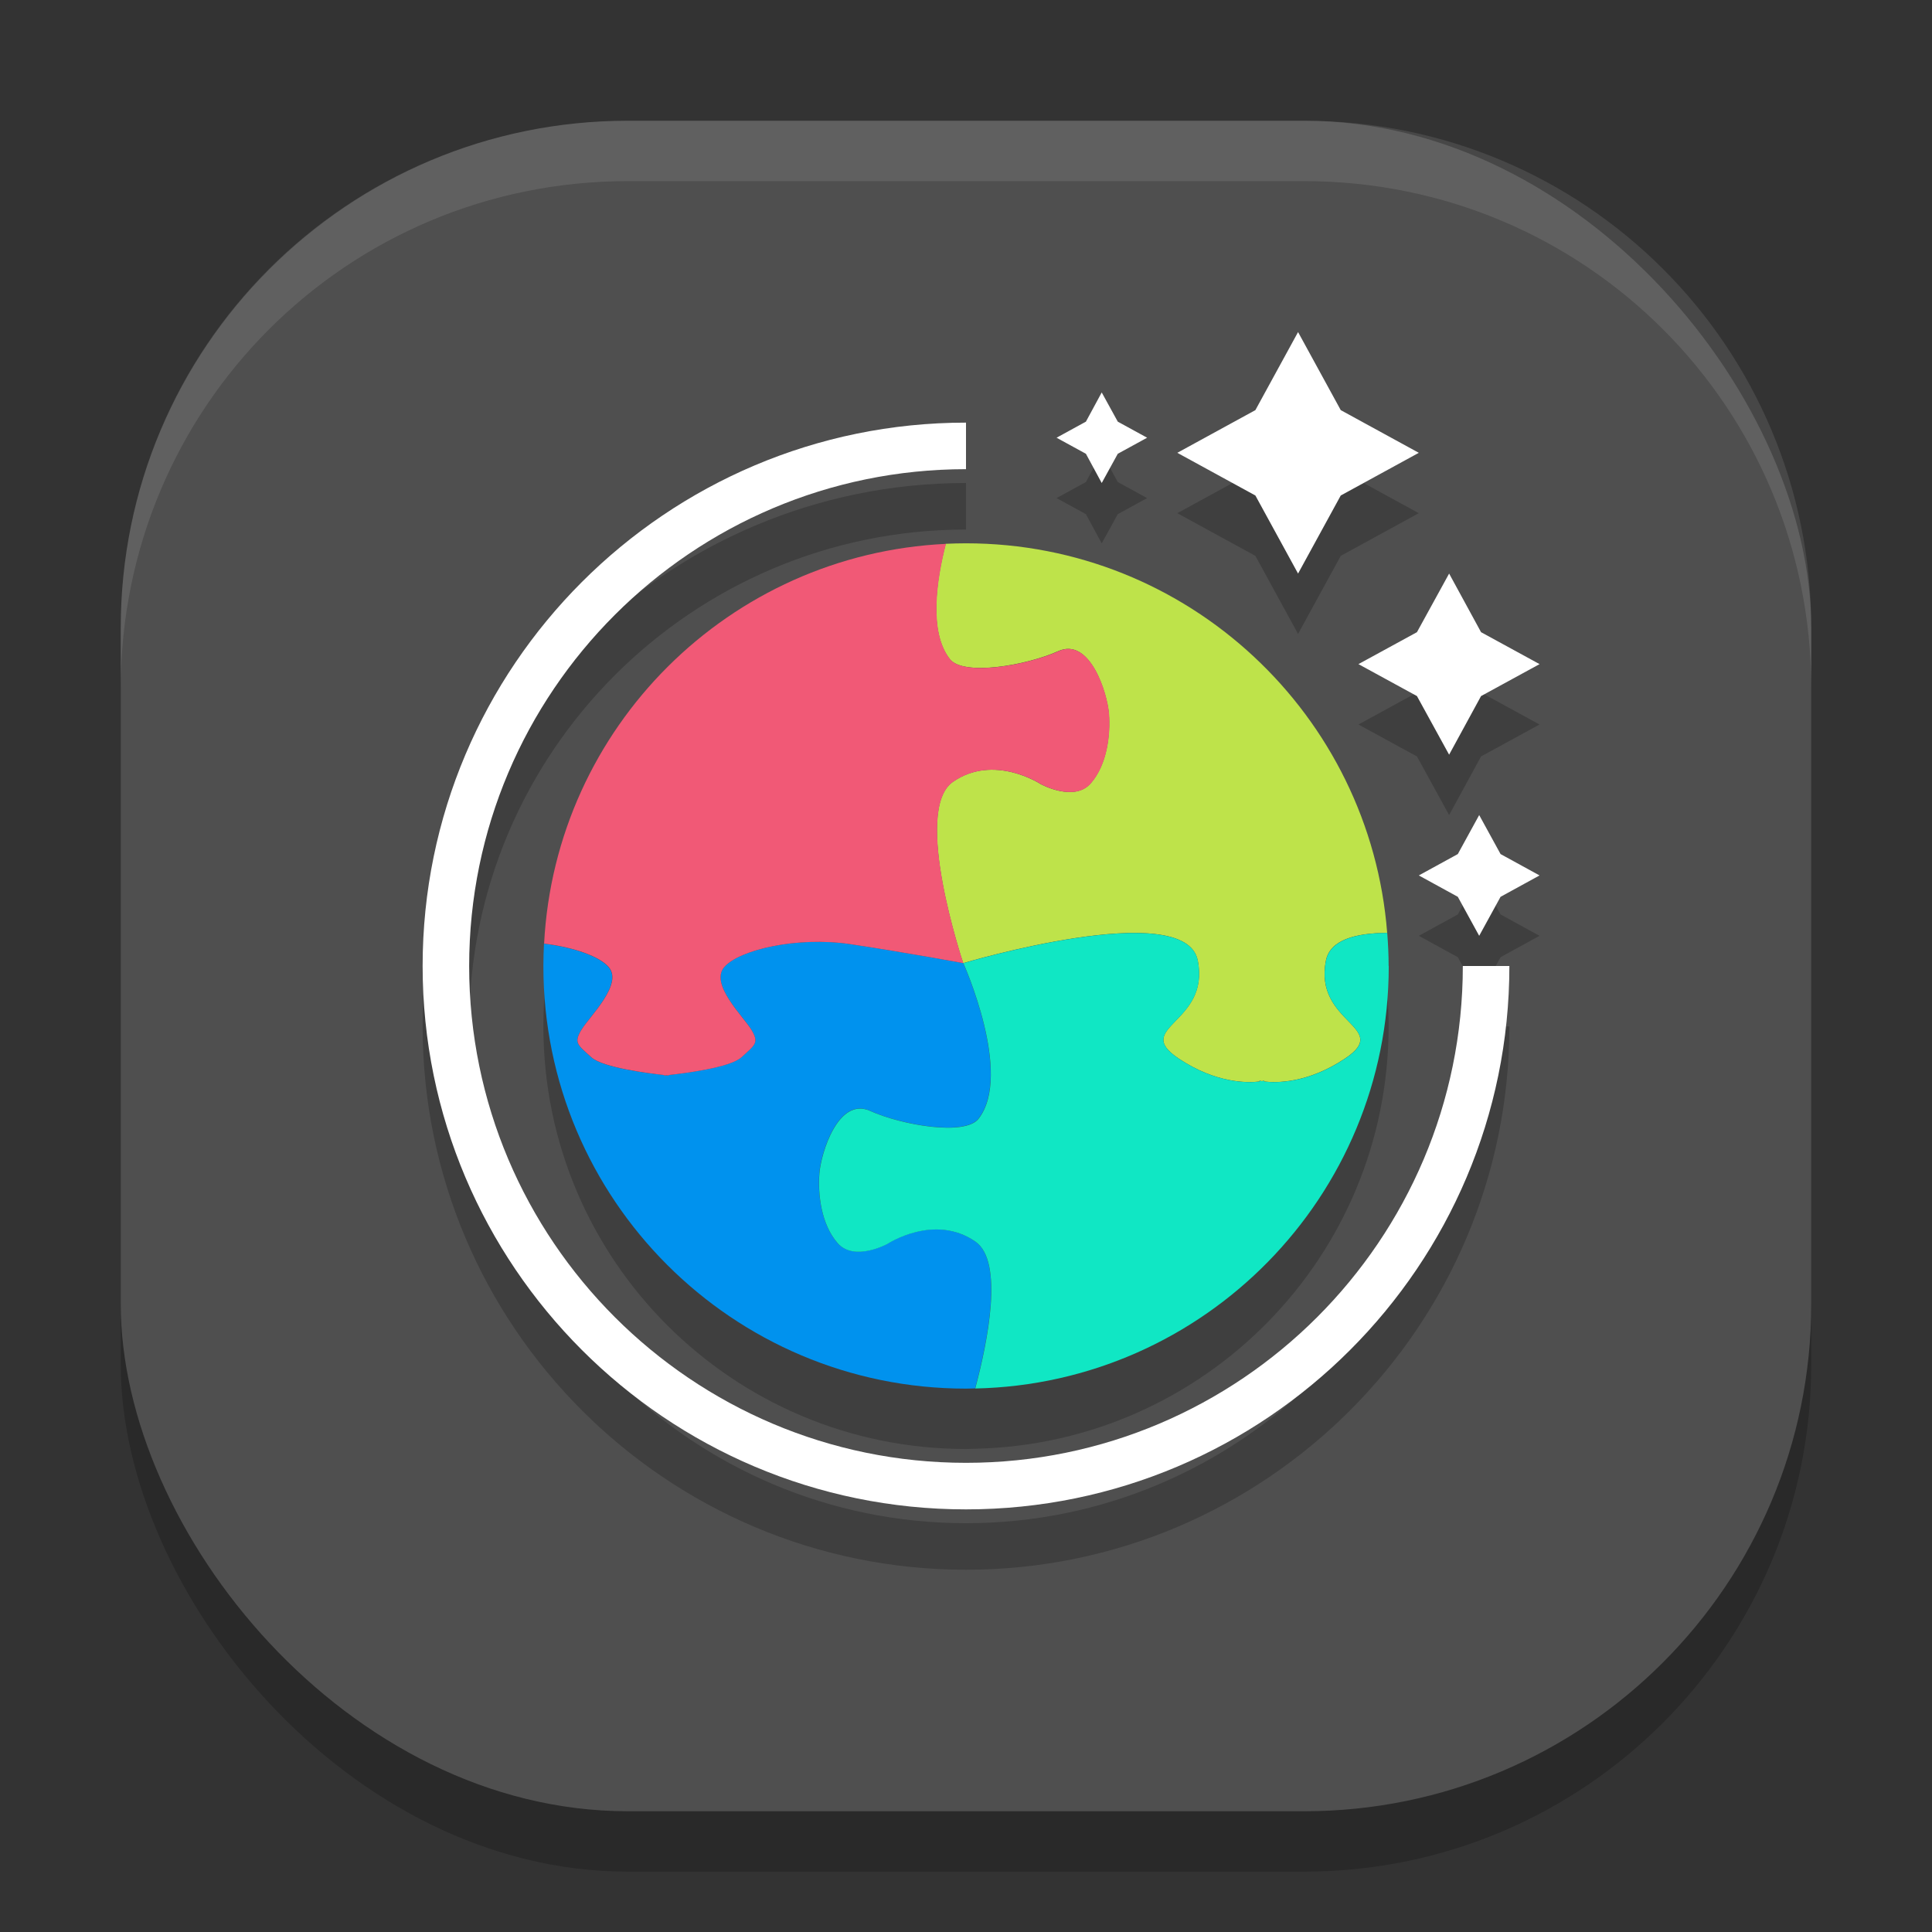 <svg xmlns="http://www.w3.org/2000/svg" width="32" height="32" version="1">
 <rect width="100%" height="100%" fill="#333333" stroke="none"/>
 <rect style="opacity:0.2" width="28" height="28" x="2" y="3" rx="8.4" ry="8.4"/>
 <rect style="fill:#4f4f4f" width="28" height="28" x="2" y="2" rx="8.4" ry="8.4"/>
 <path style="opacity:0.2" d="M 21.5,6.5 20.793,7.793 19.5,8.5 20.793,9.207 21.5,10.5 22.207,9.207 23.5,8.5 22.207,7.793 Z M 18.248,7.5 17.986,7.984 17.5,8.25 17.986,8.516 18.248,9 18.514,8.516 19,8.25 18.514,7.984 Z M 16,8 c -4.963,0 -9,4.037 -9,9 0,4.963 4.037,9 9,9 4.963,0 9,-4.037 9,-9 h -0.771 c 0,4.538 -3.691,8.229 -8.229,8.229 -4.538,0 -8.229,-3.691 -8.229,-8.229 0,-4.538 3.691,-8.229 8.229,-8.229 z m 0,2 c -0.112,0 -0.223,0.003 -0.334,0.008 -3.588,0.169 -6.469,3.038 -6.656,6.621 C 9.003,16.751 9,16.876 9,17 c 0,3.866 3.134,7 7,7 0.051,0 0.1,-0.003 0.15,-0.004 C 19.946,23.915 23,20.815 23,17 23,16.815 22.991,16.632 22.977,16.451 22.696,12.842 19.681,10 16,10 Z M 24.002,10.5 23.469,11.471 22.5,12 23.469,12.529 24.002,13.5 24.531,12.529 25.5,12 24.531,11.471 Z M 24.5,14.5 24.146,15.146 23.5,15.5 24.146,15.854 24.5,16.5 24.854,15.854 25.5,15.5 24.854,15.146 Z m -2.551,2.758 c 0.028,0.206 0.123,0.359 0.229,0.486 -0.106,-0.127 -0.2,-0.281 -0.229,-0.486 z"/>
 <path style="fill:#ffffff" d="M 21.5 5.5 L 20.793 6.793 L 19.5 7.5 L 20.793 8.207 L 21.5 9.5 L 22.207 8.207 L 23.5 7.5 L 22.207 6.793 L 21.5 5.5 z M 18.248 6.5 L 17.986 6.984 L 17.5 7.25 L 17.986 7.516 L 18.248 8 L 18.514 7.516 L 19 7.25 L 18.514 6.984 L 18.248 6.5 z M 16 7 C 11.037 7 7 11.037 7 16 C 7 20.963 11.037 25 16 25 C 20.963 25 25 20.963 25 16 L 24.229 16 C 24.229 20.538 20.538 24.229 16 24.229 C 11.462 24.229 7.771 20.538 7.771 16 C 7.771 11.462 11.462 7.771 16 7.771 L 16 7 z M 24.002 9.5 L 23.469 10.471 L 22.5 11 L 23.469 11.529 L 24.002 12.5 L 24.531 11.529 L 25.5 11 L 24.531 10.471 L 24.002 9.5 z M 24.5 13.5 L 24.146 14.146 L 23.5 14.5 L 24.146 14.854 L 24.5 15.5 L 24.854 14.854 L 25.5 14.5 L 24.854 14.146 L 24.5 13.5 z"/>
 <path style="fill:#0092ee" d="m 15.955,15.952 c 0,0 -0.997,-0.184 -1.875,-0.315 -0.878,-0.131 -1.839,0.095 -2.085,0.38 -0.246,0.285 0.325,0.826 0.452,1.042 0.128,0.216 0.059,0.246 -0.167,0.452 -0.189,0.172 -0.956,0.267 -1.204,0.294 v 0.008 c 0,0 -0.014,-0.001 -0.039,-0.004 -0.025,0.002 -0.039,0.004 -0.039,0.004 v -0.008 C 10.75,17.78 9.984,17.685 9.795,17.513 9.569,17.306 9.5,17.277 9.628,17.06 9.755,16.844 10.326,16.303 10.08,16.018 9.93,15.844 9.512,15.692 9.01,15.63 c -0.006,0.123 -0.01,0.246 -0.01,0.37 0,3.866 3.134,7 7,7 0.051,0 0.101,-0.003 0.151,-0.004 0.207,-0.775 0.478,-2.105 0.002,-2.434 -0.682,-0.472 -1.455,0.039 -1.455,0.039 0,0 -0.551,0.302 -0.826,-0.013 -0.275,-0.315 -0.328,-0.813 -0.302,-1.154 0.026,-0.341 0.315,-1.272 0.839,-1.036 0.525,0.236 1.571,0.418 1.796,0.131 0.577,-0.734 -0.251,-2.578 -0.251,-2.578"/>
 <path style="fill:#bee34a" d="m 15.955,15.952 c 0,0 3.673,-1.094 3.883,-0.045 0.21,1.049 -1.101,1.102 -0.315,1.626 0.624,0.416 1.147,0.403 1.338,0.38 v -0.013 c 0,0 0.014,0.003 0.039,0.007 0.025,-0.004 0.039,-0.007 0.039,-0.007 v 0.013 c 0.191,0.023 0.714,0.036 1.338,-0.38 0.787,-0.525 -0.525,-0.577 -0.315,-1.626 0.068,-0.337 0.482,-0.453 1.014,-0.456 -0.28,-3.609 -3.296,-6.452 -6.977,-6.452 -0.112,0 -0.224,0.003 -0.335,0.008 -0.155,0.604 -0.284,1.462 0.067,1.909 0.225,0.287 1.272,0.105 1.796,-0.131 0.525,-0.236 0.813,0.695 0.839,1.036 0.026,0.341 -0.026,0.839 -0.302,1.154 -0.275,0.315 -0.826,0.013 -0.826,0.013 0,0 -0.774,-0.511 -1.455,-0.039 -0.682,0.472 0.17,3.003 0.17,3.003"/>
 <path style="fill:#f15976" d="m 9.628,17.06 c -0.128,0.216 -0.059,0.246 0.167,0.452 0.189,0.172 0.956,0.267 1.204,0.294 v 0.008 c 0,0 0.014,-0.001 0.039,-0.004 0.025,0.002 0.039,0.004 0.039,0.004 v -0.008 c 0.248,-0.027 1.015,-0.121 1.204,-0.294 0.226,-0.207 0.295,-0.236 0.167,-0.452 -0.128,-0.216 -0.698,-0.757 -0.452,-1.042 0.246,-0.285 1.206,-0.511 2.085,-0.38 0.878,0.131 1.875,0.315 1.875,0.315 0,0 -0.852,-2.531 -0.17,-3.003 0.682,-0.472 1.456,0.039 1.456,0.039 0,0 0.551,0.302 0.826,-0.013 0.275,-0.315 0.328,-0.813 0.302,-1.154 -0.026,-0.341 -0.315,-1.272 -0.839,-1.036 -0.525,0.236 -1.571,0.418 -1.796,0.131 -0.351,-0.446 -0.222,-1.304 -0.067,-1.909 -3.588,0.169 -6.469,3.038 -6.656,6.621 0.502,0.062 0.92,0.214 1.07,0.388 0.246,0.285 -0.325,0.826 -0.453,1.042"/>
 <path style="fill:#10e7c4" d="m 23,16 c 0,-0.185 -0.009,-0.367 -0.023,-0.548 -0.531,0.003 -0.946,0.119 -1.014,0.456 -0.21,1.049 1.102,1.101 0.315,1.626 -0.624,0.416 -1.147,0.403 -1.338,0.38 v -0.013 c 0,0 -0.015,0.003 -0.039,0.007 -0.025,-0.004 -0.039,-0.007 -0.039,-0.007 v 0.013 c -0.191,0.023 -0.714,0.036 -1.338,-0.38 -0.787,-0.525 0.525,-0.577 0.315,-1.626 -0.21,-1.049 -3.883,0.045 -3.883,0.045 0,0 0.828,1.843 0.251,2.578 -0.225,0.287 -1.272,0.105 -1.796,-0.131 -0.525,-0.236 -0.813,0.695 -0.839,1.036 -0.026,0.341 0.026,0.839 0.302,1.154 0.275,0.315 0.826,0.013 0.826,0.013 0,0 0.774,-0.511 1.455,-0.039 0.475,0.329 0.205,1.658 -0.002,2.434 3.796,-0.081 6.849,-3.181 6.849,-6.996"/>
 <path style="fill:#ffffff;opacity:0.1" d="M 10.4 2 C 5.747 2 2 5.747 2 10.4 L 2 11.4 C 2 6.747 5.747 3 10.4 3 L 21.6 3 C 26.253 3 30 6.747 30 11.4 L 30 10.4 C 30 5.747 26.253 2 21.6 2 L 10.4 2 z"/>
</svg>
